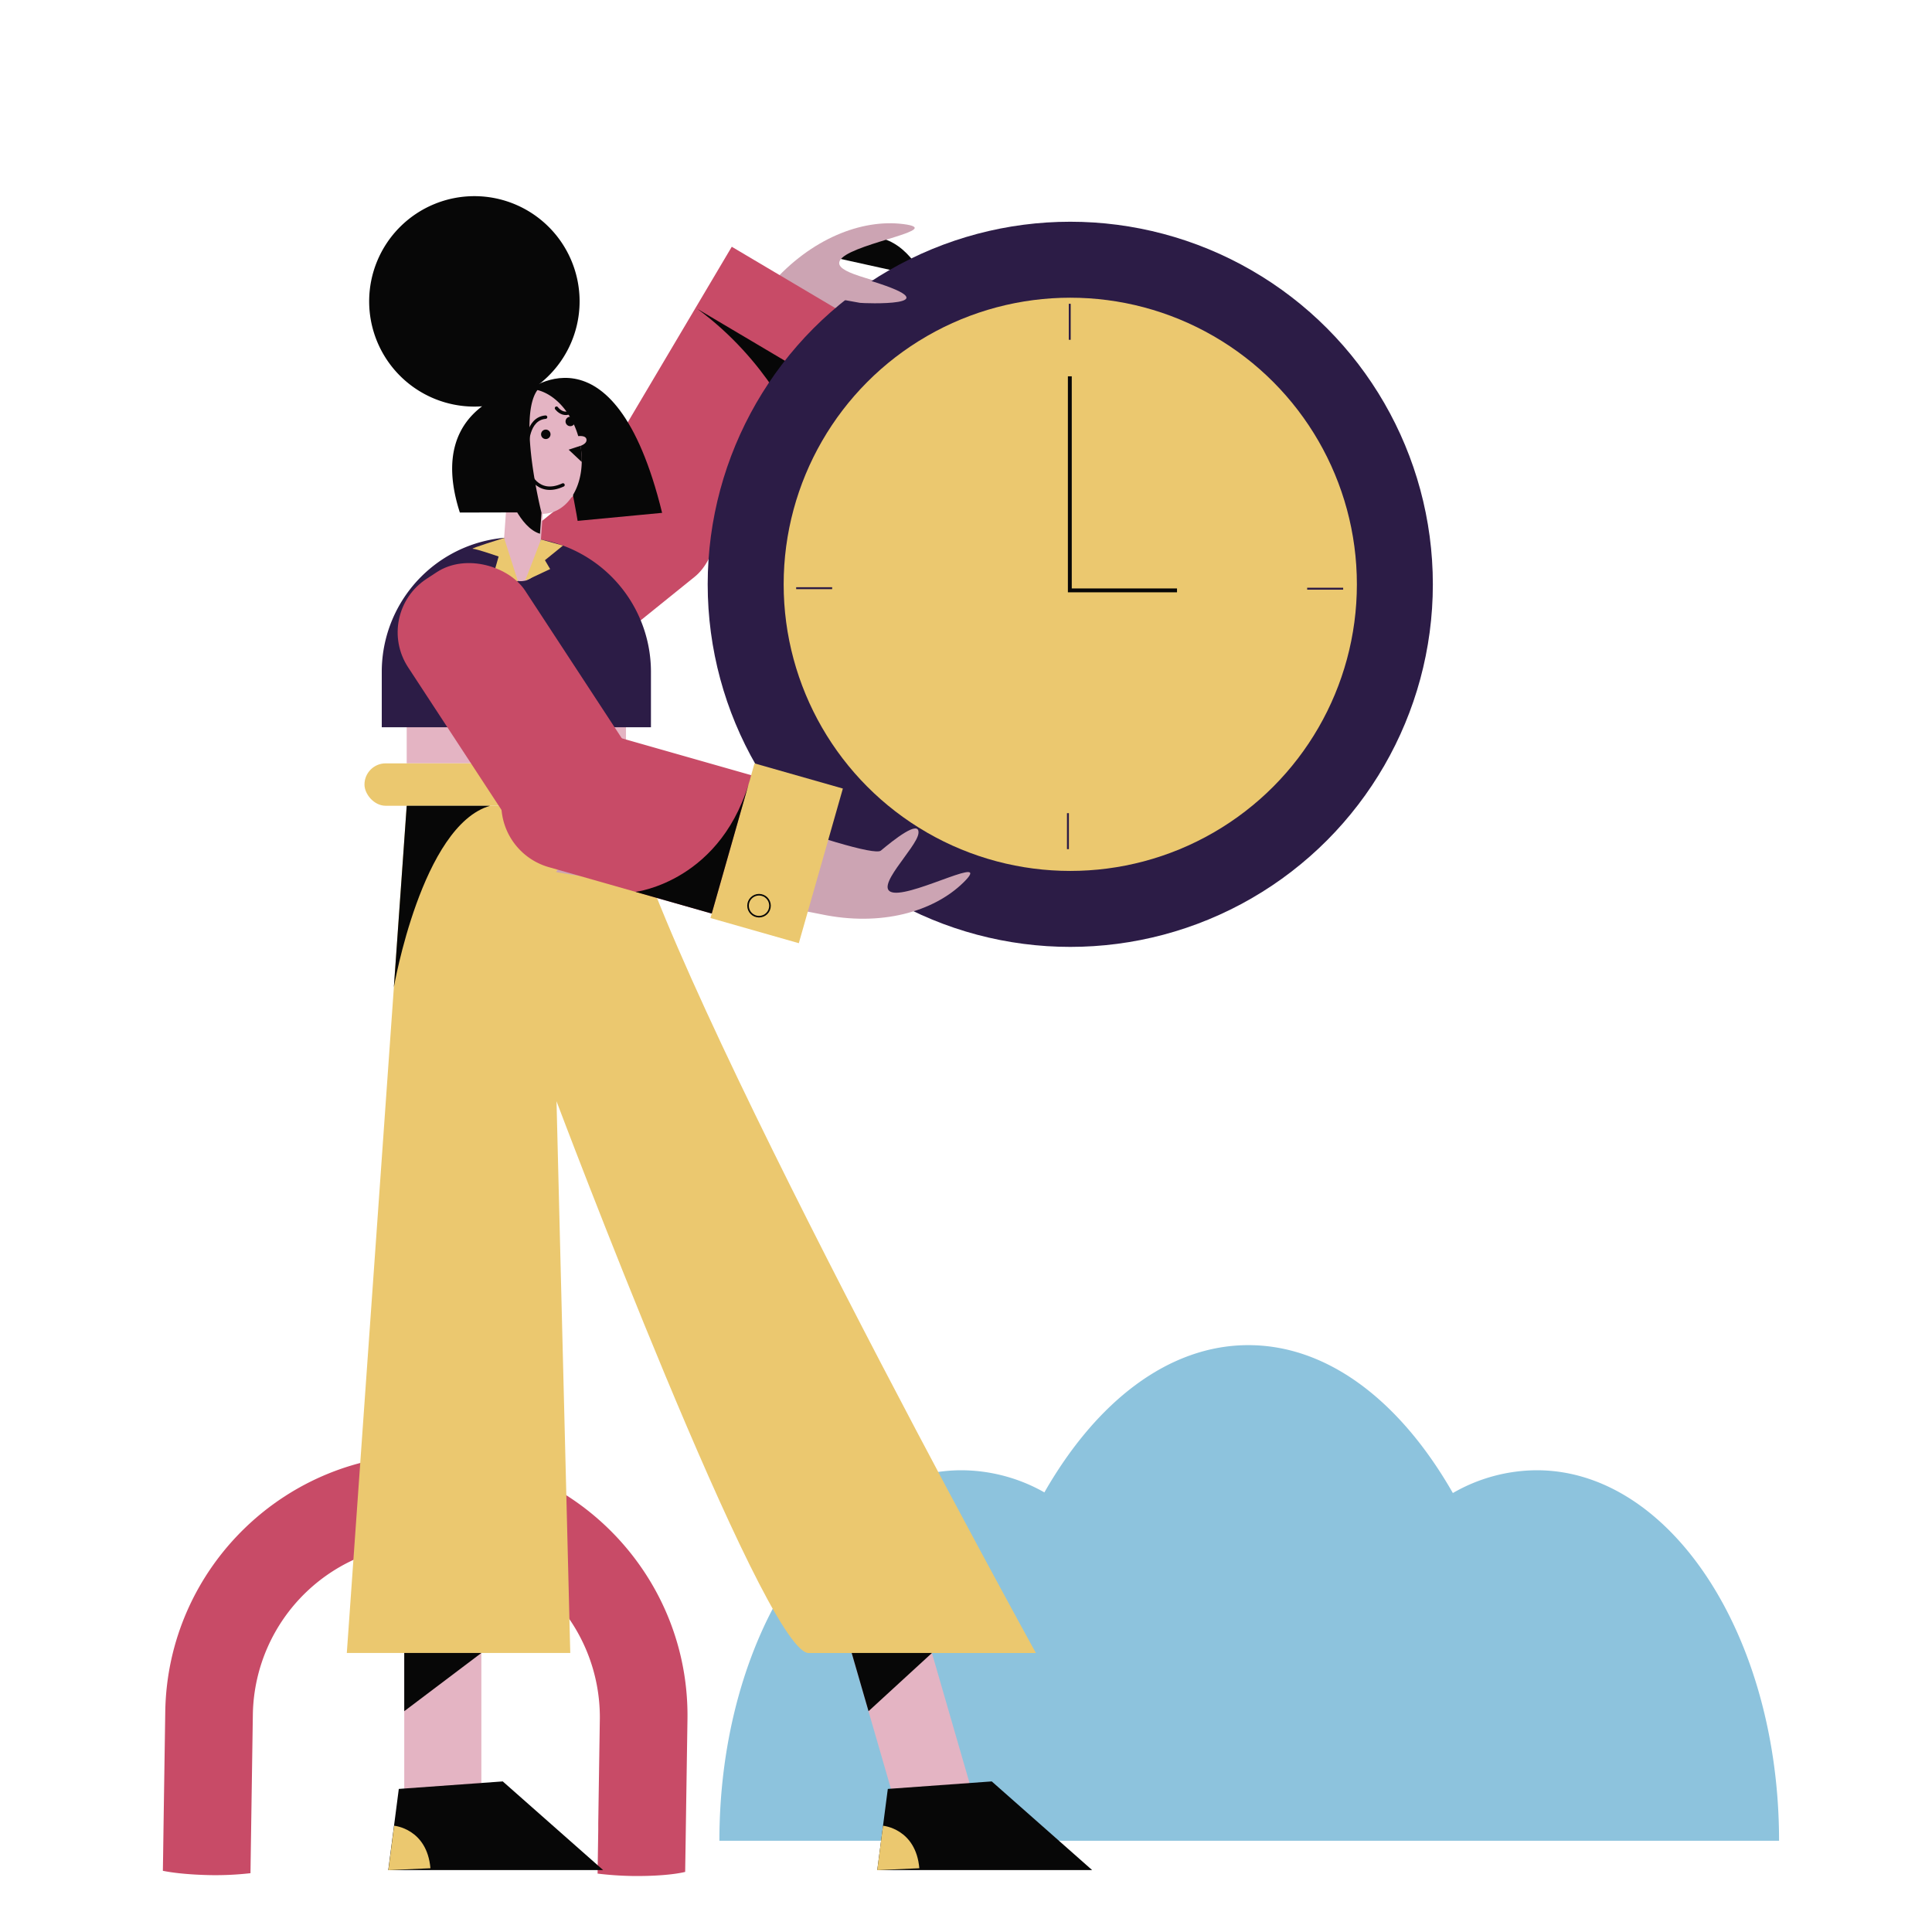 <svg xmlns="http://www.w3.org/2000/svg" viewBox="0 0 1000 1000"><title>Mesa de trabajo 29</title><g id="Layer_1" data-name="Layer 1"><path d="M354.73,962.9l.16-10.2.3-20.32.64-42.33C357,815.53,297.23,754,222.72,752.87S86.66,811.46,85.54,886l-.87,57.52L84.42,961l-.12,7.33c2.34.47,5.09.89,8.16,1.23,4.78.53,10.33.88,16.25,1a159.74,159.74,0,0,0,20.94-1l.12-8.49.26-17.34.86-57.13a89.81,89.81,0,0,1,179.59,2.7l-.78,51.28-.05,3.15,0,3.46-.2,13.32-.14,9.26A169.46,169.46,0,0,0,327,971c11.58.17,21.78-.68,27.64-2.1Z" fill="#c84b67"/><path d="M433.78,133.73,478,143.51s-9.35-20.84-27.22-20.84S433.78,133.73,433.78,133.73Z" fill="#070707"/><rect x="264.59" y="220.22" width="72.12" height="159.09" rx="32.94" transform="translate(256.13 721.99) rotate(-128.9)" fill="#c84b67"/><path d="M308.51,254.51l56.06,12.62s70.7-112.63,79-112.2,26,.91,20.89-4.58c-2.93-3.15-14.74-5.53-22.66-8.54-5.89-2.23-9.63-4.81-6-8.3,8.6-8.19,53.55-14.76,31.73-17.53-21.36-2.7-47.77,7.43-68.56,31.31-15.88,18.25-79.82,93.54-79.82,93.54Z" fill="#cca4b3"/><path d="M331.38,135.15h73.93a.55.55,0,0,1,.55.55v131A33.87,33.87,0,0,1,372,300.58h-6.74a33.87,33.87,0,0,1-33.87-33.87V135.15A0,0,0,0,1,331.38,135.15Z" transform="translate(162.57 -157.49) rotate(30.65)" fill="#c84b67"/><path d="M361,159.91l64.89,38.45L412,221.78S397.56,186.82,361,159.91Z" fill="#070707"/><path d="M459.65,460.06s26.1-15.24,32.38-16.87-4.45,12.22-4.45,12.22S465.16,467.05,458,465,459.65,460.06,459.65,460.06Z" fill="#070707"/><path d="M271,203.62s46.55-40.88,71.71,61.83l-43.73,4.15S287.46,195.61,271,203.62Z" fill="#070707"/><path d="M795.44,761A87.54,87.54,0,0,0,752,772.79c-27-47.25-64.41-76.55-105.85-76.55-41.29,0-78.66,29.16-105.58,76.22A87.61,87.61,0,0,0,497.68,761c-69.17,0-125.32,85.81-125.32,191.78H920.84C920.84,846.76,864.69,761,795.44,761Z" fill="#8dc3dd"/><circle cx="553.97" cy="302.44" r="187.67" fill="#2c1c46"/><rect x="450.37" y="821.81" width="39.91" height="127.81" transform="translate(-227.57 165.55) rotate(-16.13)" fill="#e4b4c3"/><rect x="209.24" y="824.49" width="39.91" height="107.9" fill="#e4b4c3"/><rect x="210.51" y="371.43" width="113.5" height="23.68" fill="#e4b4c3"/><path d="M267.27,278.08h0a69.66,69.66,0,0,1,69.66,69.66v28.68a0,0,0,0,1,0,0H197.6a0,0,0,0,1,0,0V347.74A69.66,69.66,0,0,1,267.27,278.08Z" fill="#2c1c46"/><path d="M303.55,227.38c-.27-1.5-2.11-1.82-4.26-1.65-4.69-16.07-17.35-26.66-29.27-24-9.55,2.15-15.87,12.2-16.65,24.6a10.87,10.87,0,1,0,2.81,18.36A40.36,40.36,0,0,0,262.54,256l-2.49,34.6a9.55,9.55,0,0,0,8.82,10.19h0A9.56,9.56,0,0,0,279.06,292l1.87-26.05a16.84,16.84,0,0,0,3.45-.41c12.05-2.71,19-18,16.07-34.74C302.31,230.07,303.83,229,303.55,227.38Z" fill="#e4b4c3"/><circle cx="295.17" cy="218.14" r="2.45" fill="#070707"/><path d="M280.28,265.28s-14.72-4.75-17.6-10.77c0,0,6.19,18.61,16.81,21.75Z" fill="#070707"/><circle cx="282.5" cy="224.8" r="2.45" fill="#070707"/><path d="M272.87,230.74s-.19-14,9.52-14.83" fill="none" stroke="#070707" stroke-linecap="round" stroke-miterlimit="10" stroke-width="1.78"/><path d="M288.05,211.28s5.15,7.16,11.35-2" fill="none" stroke="#070707" stroke-linecap="round" stroke-miterlimit="10" stroke-width="1.78"/><rect x="188.65" y="395.11" width="158.93" height="21.95" rx="10.98" fill="#ebc86f"/><path d="M210.51,417.07l-31,438.51H295.17L288.05,570s106.64,283,130.22,285.6H536.18S343.75,506.52,324,417.07Z" fill="#ebc86f"/><polygon points="206.42 925.94 260.23 922.06 312.18 967.94 200.97 967.94 206.42 925.94" fill="#070707"/><path d="M204,945s17,1.46,18.79,22l-21.77,1Z" fill="#ebc86f"/><polygon points="459.53 925.94 513.33 922.06 565.28 967.94 454.07 967.94 459.53 925.94" fill="#070707"/><path d="M457.05,945s17,1.46,18.79,22l-21.77,1Z" fill="#ebc86f"/><path d="M260.92,278.45s-18.12,5.6-16.21,5.6,13.37,4,13.37,4l-2.78,9.79,12.81,3.1Z" fill="#ebc86f"/><polygon points="280.04 279.25 271.81 300.6 284.76 294.55 282.06 289.96 291.41 282.38 280.04 279.25" fill="#ebc86f"/><path d="M296.15,452.76S401.33,468.23,425,473.22c31,6.52,58.17-1.31,73.58-16.35,15.74-15.35-24.08,6.5-35.88,5.15s11.92-23.23,12.69-30.7-13.05,3.58-19.44,8.94-130.68-41.89-130.68-41.89l-37.48,53" fill="#cca4b3"/><rect x="229.07" y="285.36" width="72.12" height="159.09" rx="32.94" transform="matrix(0.84, -0.55, 0.55, 0.84, -156.25, 204.01)" fill="#c84b67"/><path d="M304,343.69h73.93a.55.55,0,0,1,.55.55v131a33.87,33.87,0,0,1-33.87,33.87h-6.74A33.87,33.87,0,0,1,304,475.25V343.69a0,0,0,0,1,0,0Z" transform="translate(844.81 215.03) rotate(105.9)" fill="#c84b67"/><rect x="360.39" y="417.87" width="83.23" height="47.55" transform="translate(-132.88 707.29) rotate(-74.1)" fill="#ebc86f"/><circle cx="392.87" cy="468.79" r="5.69" fill="none" stroke="#070707" stroke-miterlimit="10" stroke-width="0.82"/><path d="M209.24,855.58h39.91l-39.91,30.13Z" fill="#070707"/><polygon points="440.83 855.58 482.38 855.58 449.55 885.71 440.83 855.58" fill="#070707"/><path d="M253.66,417.07H210.51L203.86,511S218.32,427.31,253.66,417.07Z" fill="#070707"/><path d="M388.79,401.23l-20.4,71.63-39.45-11.23S374.44,456.34,388.79,401.23Z" fill="#070707"/><path d="M300.45,230.74a39.52,39.52,0,0,1,.66,8.37l-6.77-6.35Z" fill="#070707"/><path d="M445.12,156.75c1.58.26,48.75,2.11,6.59-11.07s-16.61.26-16.61.26v9Z" fill="#cca4b3"/><circle cx="553.97" cy="302.44" r="148.35" fill="#ebc86f"/><polyline points="553.74 194.78 553.74 305.58 609.22 305.58" fill="none" stroke="#070707" stroke-miterlimit="10" stroke-width="2"/><line x1="553.7" y1="175.88" x2="553.7" y2="157.24" fill="none" stroke="#2c1c46" stroke-miterlimit="10"/><line x1="676.59" y1="304.71" x2="695.22" y2="304.71" fill="none" stroke="#2c1c46" stroke-miterlimit="10"/><line x1="412.09" y1="304.44" x2="430.72" y2="304.44" fill="none" stroke="#2c1c46" stroke-miterlimit="10"/><line x1="552.76" y1="420.89" x2="552.76" y2="439.52" fill="none" stroke="#2c1c46" stroke-miterlimit="10"/><path d="M273.28,243.72s4.38,13.64,18.13,7.29" fill="none" stroke="#070707" stroke-linecap="round" stroke-miterlimit="10" stroke-width="1.78"/><path d="M244.85,237.78s4.51-5,9.59,1.2" fill="none" stroke="#070707" stroke-linecap="round" stroke-miterlimit="10" stroke-width="1.78"/><path d="M250.13,230.8s-3.59,2.25,3.12,6.92" fill="none" stroke="#070707" stroke-linecap="round" stroke-miterlimit="10" stroke-width="1.78"/><path d="M300,156a54.46,54.46,0,1,0-54.45,54.45c1.35,0,2.69-.06,4-.16-12.16,9.16-21,25.59-11.53,55l42.2-.1s-15-59.57,1.78-66.39c0,0-1.24.05-3.32.33A54.34,54.34,0,0,0,300,156Z" fill="#070707"/></g></svg>